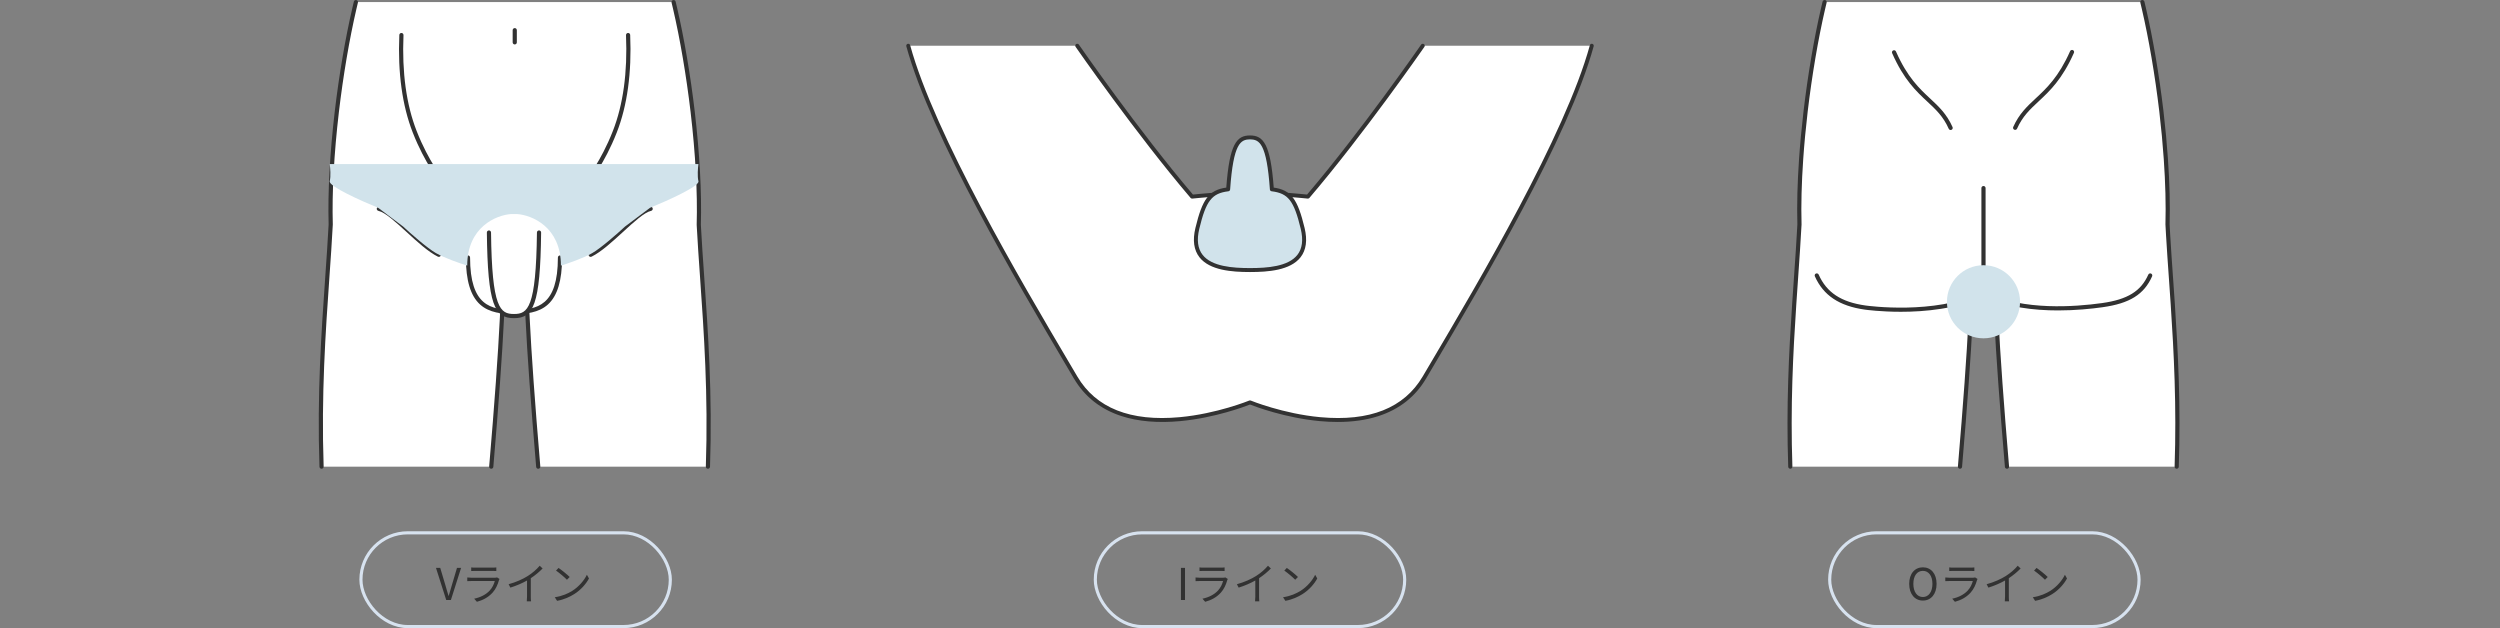 <svg width="800" height="201" viewBox="0 0 800 201" fill="none" xmlns="http://www.w3.org/2000/svg">
<rect x="0" y="0" width="800" height="201" fill="#808080" stroke="none"/>
<g clip-path="url(#clip0_1409_21859)">
<path d="M223.609 71.846V71.818C223.918 60.925 223.113 48.198 221.654 35.752C220.25 23.858 218.247 12.217 216.029 2.69C215.87 2.007 215.711 1.333 215.552 0.669H113.886C113.727 1.333 113.568 2.007 113.409 2.69C111.191 12.217 109.189 23.858 107.785 35.752C106.325 48.198 105.52 60.916 105.829 71.809V71.837C105.82 71.94 105.82 72.043 105.81 72.146C104.744 92.612 101.843 118.477 102.9 149.331H157.195C158.59 132.935 159.919 115.838 160.62 101.67C160.649 101.127 160.677 100.585 160.695 100.042C160.705 99.902 160.714 99.761 160.714 99.63C160.742 99.106 160.77 98.591 160.789 98.086C160.817 97.309 160.854 96.551 160.882 95.803C162.221 95.26 163.503 94.605 164.719 93.847C165.936 94.605 167.218 95.26 168.556 95.803C168.584 96.551 168.612 97.309 168.65 98.086C168.668 98.573 168.696 99.069 168.715 99.565V99.612C168.753 100.285 168.781 100.978 168.818 101.67C169.52 115.838 170.849 132.945 172.234 149.331H226.538C227.587 118.477 224.686 92.612 223.619 72.146C223.619 72.043 223.609 71.949 223.609 71.846Z" fill="white"/>
<path d="M114.042 0.019C113.683 -0.067 113.321 0.155 113.235 0.513C113.076 1.179 112.917 1.855 112.757 2.539C110.498 12.241 108.497 24.008 107.12 35.675C105.548 49.074 104.871 61.568 105.159 71.817C105.156 71.867 105.153 71.915 105.152 71.965C105.15 72.006 105.149 72.048 105.142 72.112C104.872 77.274 104.487 82.791 104.077 88.63C102.84 106.267 101.44 126.257 102.23 149.355C102.243 149.716 102.539 150 102.898 150C102.906 150 102.914 150 102.921 150C103.291 149.988 103.579 149.677 103.567 149.309C102.778 126.282 104.177 106.328 105.411 88.724C105.821 82.878 106.208 77.355 106.476 72.205C106.48 72.144 106.484 72.085 106.487 72.024C106.488 71.982 106.49 71.94 106.495 71.898C106.496 71.878 106.498 71.848 106.498 71.828C106.498 71.822 106.498 71.797 106.498 71.79C106.209 61.61 106.884 49.177 108.449 35.831C109.82 24.211 111.813 12.496 114.06 2.842C114.22 2.16 114.379 1.488 114.536 0.825C114.622 0.467 114.4 0.105 114.042 0.019Z" fill="#323232"/>
<path d="M224.287 72.127C224.287 72.071 224.284 72.018 224.283 71.965C224.281 71.926 224.278 71.887 224.278 71.837C224.568 61.59 223.891 49.086 222.318 35.675C220.94 24.007 218.939 12.239 216.681 2.539C216.522 1.855 216.361 1.179 216.202 0.515C216.116 0.156 215.756 -0.065 215.396 0.02C215.037 0.106 214.815 0.468 214.901 0.827C215.06 1.49 215.218 2.162 215.377 2.843C217.624 12.496 219.616 24.211 220.989 35.832C222.555 49.181 223.23 61.618 222.94 71.801C222.94 71.808 222.94 71.842 222.94 71.848C222.94 71.91 222.943 71.97 222.945 72.029C222.946 72.068 222.949 72.107 222.949 72.147C222.949 72.158 222.949 72.171 222.949 72.182C223.219 77.363 223.607 82.895 224.018 88.75C225.251 106.348 226.65 126.293 225.869 149.309C225.856 149.679 226.145 149.988 226.515 150C226.522 150 226.53 150 226.538 150C226.897 150 227.195 149.715 227.206 149.354C227.99 126.27 226.589 106.287 225.353 88.657C224.942 82.812 224.556 77.293 224.286 72.127H224.287Z" fill="#323232"/>
<path d="M169.438 100.649C169.421 100.293 169.404 99.939 169.385 99.591V99.54C169.376 99.279 169.364 99.019 169.351 98.76C169.34 98.526 169.329 98.292 169.32 98.055C169.284 97.31 169.256 96.583 169.229 95.864L169.226 95.78C169.217 95.516 169.053 95.284 168.81 95.185C167.52 94.661 166.263 94.022 165.076 93.281C164.859 93.145 164.585 93.145 164.369 93.281C163.181 94.02 161.925 94.661 160.634 95.185C160.391 95.284 160.227 95.517 160.218 95.781C160.205 96.137 160.19 96.496 160.174 96.856C160.157 97.255 160.14 97.657 160.124 98.064C160.107 98.539 160.08 99.022 160.054 99.513L160.049 99.598C160.049 99.61 160.049 99.621 160.049 99.633C160.049 99.751 160.04 99.875 160.03 100.022C160.013 100.529 159.987 101.037 159.962 101.544L159.957 101.639C159.36 113.697 158.271 128.834 156.534 149.276C156.502 149.644 156.775 149.967 157.144 150C157.162 150 157.183 150.003 157.201 150.003C157.544 150.003 157.838 149.74 157.867 149.392C159.608 128.934 160.696 113.781 161.294 101.709L161.298 101.614C161.325 101.1 161.352 100.585 161.367 100.092C161.376 99.942 161.386 99.794 161.387 99.654L161.39 99.587C161.417 99.088 161.444 98.598 161.461 98.116C161.475 97.712 161.492 97.311 161.509 96.917C161.518 96.697 161.528 96.48 161.537 96.263C162.632 95.798 163.7 95.252 164.722 94.638C165.745 95.252 166.812 95.797 167.907 96.263C167.93 96.874 167.954 97.494 167.985 98.119C167.994 98.355 168.005 98.592 168.016 98.83C168.028 99.085 168.041 99.342 168.049 99.573V99.62C168.049 99.632 168.049 99.644 168.049 99.657C168.067 100.006 168.085 100.362 168.102 100.721C168.117 101.051 168.133 101.383 168.152 101.713C168.743 113.663 169.83 128.813 171.569 149.396C171.6 149.765 171.918 150.037 172.291 150.006C172.659 149.975 172.932 149.652 172.901 149.284C171.163 128.718 170.078 113.58 169.487 101.644C169.468 101.315 169.454 100.986 169.438 100.658V100.649Z" fill="#323232"/>
<path d="M164.474 99.826C172.603 99.826 179.194 97.937 179.194 82.41H149.754C149.754 97.937 156.345 99.826 164.474 99.826Z" fill="white"/>
<path d="M179.195 81.741C178.826 81.741 178.526 82.04 178.526 82.41C178.526 97.876 171.879 99.156 164.475 99.156C157.071 99.156 150.424 97.876 150.424 82.41C150.424 82.04 150.125 81.741 149.755 81.741C149.385 81.741 149.086 82.04 149.086 82.41C149.086 89.759 150.568 94.674 153.617 97.436C156.591 100.131 160.774 100.494 164.475 100.494C168.176 100.494 172.358 100.131 175.334 97.436C178.383 94.674 179.865 89.759 179.865 82.41C179.865 82.04 179.565 81.741 179.195 81.741Z" fill="#323232"/>
<path d="M164.475 101.142C169.866 101.142 172.231 97.844 172.488 74.406H156.461C156.718 97.844 159.083 101.142 164.475 101.142Z" fill="white"/>
<path d="M172.496 73.738C172.122 73.724 171.824 74.03 171.821 74.4C171.552 98.719 168.867 100.474 164.476 100.474C160.086 100.474 157.4 98.719 157.132 74.4C157.127 74.03 156.815 73.735 156.456 73.738C156.087 73.743 155.79 74.046 155.795 74.414C156.051 97.671 158.292 101.811 164.478 101.811C170.663 101.811 172.905 97.671 173.16 74.414C173.165 74.044 172.869 73.741 172.499 73.738H172.496Z" fill="#323232"/>
<path d="M164.72 8.987C164.35 8.987 164.051 9.286 164.051 9.656V13.555C164.051 13.925 164.35 14.224 164.72 14.224C165.09 14.224 165.389 13.925 165.389 13.555V9.656C165.389 9.286 165.09 8.987 164.72 8.987Z" fill="#323232"/>
<path d="M133.321 41.91C130.025 33.488 128.611 23.171 129.118 11.245C129.133 10.876 128.846 10.564 128.478 10.55C128.118 10.531 127.797 10.821 127.783 11.189C127.269 23.302 128.714 33.803 132.076 42.398C134.04 47.433 136.259 51.408 137.774 53.857C137.9 54.061 138.119 54.174 138.343 54.174C138.463 54.174 138.585 54.141 138.694 54.074C139.008 53.879 139.106 53.467 138.911 53.154C137.425 50.752 135.25 46.851 133.321 41.912V41.91Z" fill="#323232"/>
<path d="M200.963 10.547C200.593 10.562 200.308 10.874 200.324 11.242C200.83 23.169 199.416 33.486 196.12 41.908C194.192 46.85 192.017 50.75 190.532 53.151C190.337 53.464 190.435 53.877 190.749 54.071C190.858 54.138 190.98 54.171 191.1 54.171C191.324 54.171 191.543 54.058 191.669 53.854C193.183 51.405 195.401 47.43 197.366 42.395C200.731 33.798 202.175 23.299 201.66 11.186C201.645 10.816 201.331 10.53 200.965 10.547H200.963Z" fill="#323232"/>
<path d="M208.067 66.164C205.569 66.709 202.1 69.89 198.427 73.259C195.1 76.31 191.661 79.465 188.718 80.933C188.387 81.098 188.253 81.499 188.418 81.83C188.535 82.064 188.772 82.199 189.017 82.199C189.117 82.199 189.219 82.177 189.315 82.129C192.425 80.577 195.936 77.358 199.33 74.245C202.866 71.001 206.207 67.938 208.353 67.47C208.713 67.392 208.942 67.034 208.864 66.674C208.786 66.314 208.431 66.085 208.069 66.163L208.067 66.164Z" fill="#323232"/>
<path d="M140.717 80.934C137.776 79.467 134.335 76.313 131.01 73.261C127.337 69.892 123.866 66.71 121.369 66.164C121.007 66.086 120.652 66.314 120.574 66.676C120.496 67.036 120.724 67.393 121.085 67.471C123.232 67.939 126.571 71.002 130.108 74.246C133.502 77.36 137.013 80.58 140.123 82.131C140.22 82.179 140.321 82.201 140.421 82.201C140.666 82.201 140.903 82.065 141.02 81.831C141.185 81.501 141.051 81.1 140.72 80.934H140.717Z" fill="#323232"/>
<g style="mix-blend-mode:multiply">
<path fill-rule="evenodd" clip-rule="evenodd" d="M139.512 81C142.312 82.6 147.345 84.333 149.512 85C149.512 72.6 158.845 68.833 163.512 68.5H165.5C170.167 68.833 179.5 72.6 179.5 85C181.667 84.333 186.7 82.6 189.5 81C192.3 79.4 197.667 74.667 200 72.5L208 66.5C213.334 64.333 223.9 59.6 223.5 58C223.1 56.4 223.334 53.667 223.5 52.5H165.5H163.512H163.5H105.512C105.679 53.667 105.912 56.4 105.512 58C105.112 59.6 115.679 64.333 121.012 66.5L129.012 72.5C131.345 74.667 136.712 79.4 139.512 81Z" fill="#D1E3EB"/>
</g>
</g>
<path d="M142.79 192L139.514 181.724H140.872L142.538 187.296C142.902 188.5 143.14 189.48 143.532 190.684H143.588C143.966 189.48 144.218 188.5 144.582 187.296L146.234 181.724H147.55L144.288 192H142.79ZM150.787 181.57C151.151 181.626 151.599 181.64 152.047 181.64H157.549C157.997 181.64 158.487 181.626 158.823 181.57V182.732C158.487 182.704 158.011 182.69 157.535 182.69H152.047C151.613 182.69 151.165 182.704 150.787 182.732V181.57ZM159.845 185.266C159.775 185.392 159.691 185.574 159.663 185.672C159.285 187.058 158.655 188.514 157.619 189.648C156.149 191.258 154.399 192.084 152.607 192.574L151.739 191.58C153.727 191.174 155.477 190.278 156.667 189.018C157.521 188.122 158.081 186.932 158.333 185.924H150.899C150.563 185.924 150.031 185.938 149.527 185.966V184.79C150.045 184.846 150.521 184.874 150.899 184.874H158.277C158.599 184.874 158.893 184.846 159.047 184.762L159.845 185.266ZM162.757 186.946C165.179 186.288 167.321 185.308 168.875 184.328C170.331 183.418 171.731 182.2 172.697 181.038L173.635 181.906C172.571 183.012 171.283 184.076 169.855 185.028V190.936C169.855 191.468 169.883 192.154 169.939 192.434H168.567C168.609 192.168 168.651 191.468 168.651 190.936V185.756C167.181 186.596 165.263 187.436 163.317 188.038L162.757 186.946ZM178.731 181.738C179.725 182.396 181.517 183.852 182.301 184.636L181.419 185.518C180.719 184.79 178.969 183.292 177.933 182.592L178.731 181.738ZM177.527 191.118C179.977 190.754 181.797 189.9 183.127 189.074C185.283 187.716 186.991 185.644 187.803 183.922L188.475 185.112C187.523 186.862 185.885 188.766 183.771 190.096C182.371 190.978 180.607 191.832 178.269 192.266L177.527 191.118Z" fill="#323232"/>
<rect x="115.5" y="170.5" width="99" height="30" rx="15" stroke="#D7E2EF"/>
<path d="M418.529 62.92C418.529 62.92 405.94 61.648 400 61.648C394.06 61.648 381.473 62.92 381.473 62.92C363.761 42.166 344.713 14.635 344.713 14.635H290.633C299.02 45.265 329.503 95.852 344.187 120.787C358.872 145.723 400 128.768 400 128.768C400 128.768 441.128 145.723 455.813 120.787C470.498 95.852 500.98 45.265 509.367 14.635H455.285C455.285 14.635 436.239 42.166 418.527 62.92H418.529Z" fill="white"/>
<path d="M509.536 14.023C509.199 13.93 508.85 14.129 508.757 14.466C500.89 43.194 473.019 90.398 458.044 115.757C457.068 117.41 456.139 118.983 455.267 120.464C449.316 130.568 438.289 134.953 422.487 133.498C410.598 132.403 400.344 128.221 400.242 128.18C400.089 128.117 399.914 128.117 399.759 128.18C399.657 128.221 389.403 132.403 377.515 133.498C361.714 134.953 350.684 130.568 344.734 120.464C343.861 118.981 342.932 117.409 341.956 115.755C326.983 90.397 299.112 43.194 291.245 14.468C291.153 14.129 290.804 13.931 290.467 14.023C290.129 14.116 289.931 14.465 290.022 14.802C297.934 43.692 325.861 90.991 340.865 116.401C341.842 118.055 342.77 119.627 343.642 121.108C347.072 126.933 352.209 130.987 358.909 133.156C364.23 134.88 370.537 135.418 377.66 134.758C388.713 133.736 398.368 130.091 400 129.45C401.632 130.091 411.288 133.736 422.34 134.758C424.303 134.94 426.202 135.03 428.038 135.03C432.863 135.03 437.237 134.404 441.091 133.155C447.791 130.985 452.928 126.933 456.358 121.107C457.23 119.626 458.158 118.053 459.134 116.401C474.138 90.991 502.065 43.692 509.978 14.8C510.069 14.463 509.871 14.114 509.534 14.021L509.536 14.023Z" fill="#323232"/>
<path d="M455.648 14.113C455.361 13.914 454.965 13.986 454.767 14.274C454.578 14.548 435.69 41.794 418.264 62.257C416.23 62.057 405.367 61.014 400.002 61.014C394.638 61.014 383.775 62.057 381.741 62.257C364.313 41.794 345.425 14.548 345.236 14.274C345.037 13.986 344.642 13.914 344.355 14.113C344.067 14.313 343.996 14.707 344.194 14.994C344.385 15.269 363.462 42.79 380.99 63.331C381.126 63.49 381.327 63.572 381.536 63.55C381.661 63.537 394.16 62.281 399.999 62.281C405.839 62.281 418.338 63.537 418.463 63.55C418.484 63.552 418.506 63.553 418.527 63.553C418.712 63.553 418.888 63.473 419.009 63.331C436.54 42.791 455.617 15.27 455.808 14.996C456.007 14.707 455.935 14.313 455.647 14.115L455.648 14.113Z" fill="#323232"/>
<path d="M406.994 60.582C406.007 46.422 403.795 43.977 400.001 43.977C396.207 43.977 393.994 46.422 393.007 60.582C387.382 61.268 385.384 63.801 383.146 73.103C380.139 85.606 392.296 86.419 400.001 86.419C407.705 86.419 419.863 85.606 416.855 73.103C414.618 63.801 412.619 61.268 406.994 60.582Z" fill="#D1E3EB"/>
<path d="M407.59 60.022C406.557 45.941 404.213 43.344 400.002 43.344C395.792 43.344 393.446 45.939 392.413 60.022C386.853 60.843 384.774 63.636 382.532 72.954C381.587 76.882 382.029 80.042 383.846 82.349C387.13 86.517 394.205 87.052 400.002 87.052C405.8 87.052 412.874 86.517 416.159 82.349C417.976 80.044 418.419 76.882 417.473 72.954C415.231 63.636 413.152 60.843 407.592 60.022H407.59ZM415.163 81.565C412.216 85.305 405.514 85.784 400.002 85.784C394.491 85.784 387.789 85.305 384.842 81.565C383.277 79.58 382.915 76.782 383.764 73.25C385.937 64.221 387.767 61.858 393.086 61.211C393.387 61.174 393.621 60.928 393.641 60.625C394.676 45.79 397.032 44.61 400.002 44.61C402.973 44.61 405.329 45.79 406.364 60.625C406.384 60.928 406.618 61.174 406.919 61.211C412.24 61.859 414.069 64.222 416.241 73.25C417.09 76.781 416.728 79.578 415.163 81.565Z" fill="#323232"/>
<path d="M377.9 192V181.724H379.202V192H377.9ZM383.836 181.57C384.2 181.626 384.648 181.64 385.096 181.64H390.598C391.046 181.64 391.536 181.626 391.872 181.57V182.732C391.536 182.704 391.06 182.69 390.584 182.69H385.096C384.662 182.69 384.214 182.704 383.836 182.732V181.57ZM392.894 185.266C392.824 185.392 392.74 185.574 392.712 185.672C392.334 187.058 391.704 188.514 390.668 189.648C389.198 191.258 387.448 192.084 385.656 192.574L384.788 191.58C386.776 191.174 388.526 190.278 389.716 189.018C390.57 188.122 391.13 186.932 391.382 185.924H383.948C383.612 185.924 383.08 185.938 382.576 185.966V184.79C383.094 184.846 383.57 184.874 383.948 184.874H391.326C391.648 184.874 391.942 184.846 392.096 184.762L392.894 185.266ZM395.806 186.946C398.228 186.288 400.37 185.308 401.924 184.328C403.38 183.418 404.78 182.2 405.746 181.038L406.684 181.906C405.62 183.012 404.332 184.076 402.904 185.028V190.936C402.904 191.468 402.932 192.154 402.988 192.434H401.616C401.658 192.168 401.7 191.468 401.7 190.936V185.756C400.23 186.596 398.312 187.436 396.366 188.038L395.806 186.946ZM411.78 181.738C412.774 182.396 414.566 183.852 415.35 184.636L414.468 185.518C413.768 184.79 412.018 183.292 410.982 182.592L411.78 181.738ZM410.576 191.118C413.026 190.754 414.846 189.9 416.176 189.074C418.332 187.716 420.04 185.644 420.852 183.922L421.524 185.112C420.572 186.862 418.934 188.766 416.82 190.096C415.42 190.978 413.656 191.832 411.318 192.266L410.576 191.118Z" fill="#323232"/>
<rect x="350.5" y="170.5" width="99" height="30" rx="15" stroke="#D7E2EF"/>
<g clip-path="url(#clip1_1409_21859)">
<path d="M634.472 99.826C642.601 99.826 649.192 97.937 649.192 82.41H619.752C619.752 97.937 626.343 99.826 634.472 99.826Z" fill="white"/>
<path d="M649.193 81.741C648.824 81.741 648.524 82.04 648.524 82.41C648.524 97.876 641.877 99.156 634.473 99.156C627.07 99.156 620.422 97.876 620.422 82.41C620.422 82.04 620.123 81.741 619.753 81.741C619.383 81.741 619.084 82.04 619.084 82.41C619.084 89.759 620.566 94.674 623.615 97.436C626.589 100.131 630.772 100.494 634.473 100.494C638.174 100.494 642.356 100.131 645.332 97.436C648.381 94.674 649.863 89.759 649.863 82.41C649.863 82.04 649.563 81.741 649.193 81.741Z" fill="#323232"/>
<path d="M693.806 75.412C693.74 74.307 693.675 73.222 693.628 72.146C693.619 72.043 693.609 71.94 693.609 71.837V71.809C693.787 65.352 693.581 58.249 693.076 50.95V50.94C692.73 45.868 692.234 40.703 691.635 35.584C690.231 23.746 688.238 12.17 686.029 2.69C685.87 2.007 685.711 1.333 685.552 0.669H583.877C583.718 1.333 583.559 2.007 583.4 2.69C581.201 12.17 579.207 23.746 577.804 35.584C577.205 40.703 576.709 45.868 576.363 50.94C575.857 58.249 575.651 65.352 575.829 71.809V71.837C575.82 71.949 575.82 72.052 575.81 72.164C575.408 79.81 574.762 88.204 574.154 97.338C573.134 112.638 572.236 130.006 572.9 149.331H627.195C628.58 133.038 629.9 116.054 630.611 101.942C630.611 101.848 630.621 101.754 630.621 101.661C630.658 100.978 630.686 100.295 630.714 99.63C630.78 98.32 630.836 97.047 630.883 95.803C631.612 95.513 632.333 95.176 633.026 94.811C633.044 94.811 633.063 94.802 633.072 94.783C633.503 94.567 633.933 94.324 634.345 94.072C634.476 93.997 634.598 93.922 634.719 93.847C634.841 93.922 634.963 93.997 635.094 94.072C635.505 94.315 635.917 94.558 636.348 94.783C636.357 94.792 636.366 94.792 636.376 94.792C637.087 95.166 637.817 95.503 638.556 95.803C638.603 97.029 638.659 98.283 638.715 99.565C638.743 100.257 638.781 100.95 638.818 101.661C638.818 101.754 638.828 101.848 638.828 101.942C639.539 116.054 640.858 133.048 642.234 149.331H696.539C697.194 129.997 696.305 112.629 695.285 97.328C694.761 89.477 694.199 82.168 693.806 75.412Z" fill="white"/>
<path d="M639.492 101.767C639.491 101.731 639.488 101.696 639.488 101.661C639.488 101.65 639.488 101.638 639.488 101.625L639.477 101.423C639.442 100.785 639.41 100.161 639.385 99.535L639.36 98.951C639.313 97.873 639.266 96.815 639.227 95.778C639.218 95.515 639.054 95.282 638.809 95.184C638.079 94.889 637.366 94.558 636.689 94.201C636.666 94.189 636.641 94.178 636.616 94.169C636.222 93.961 635.846 93.74 635.428 93.493C635.303 93.421 635.188 93.351 635.072 93.28C634.857 93.147 634.585 93.147 634.37 93.28C634.255 93.351 634.138 93.423 633.996 93.504C633.575 93.763 633.163 93.992 632.773 94.187C632.75 94.2 632.726 94.212 632.705 94.226C632.01 94.591 631.313 94.914 630.636 95.184C630.39 95.282 630.225 95.516 630.215 95.78C630.17 96.996 630.115 98.246 630.047 99.604L630.037 99.811C630.013 100.407 629.986 101.017 629.953 101.627C629.953 101.639 629.953 101.652 629.953 101.663C629.953 101.699 629.952 101.735 629.949 101.769C629.945 101.82 629.944 101.873 629.942 101.925C629.334 113.987 628.25 129.034 626.53 149.277C626.499 149.645 626.772 149.967 627.14 150C627.158 150 627.179 150.003 627.197 150.003C627.542 150.003 627.834 149.74 627.863 149.392C629.585 129.126 630.672 114.061 631.281 101.979C631.281 101.969 631.281 101.958 631.281 101.945C631.281 101.909 631.282 101.873 631.285 101.839C631.288 101.788 631.29 101.736 631.291 101.685C631.324 101.075 631.351 100.467 631.376 99.869L631.383 99.666C631.443 98.466 631.494 97.347 631.536 96.262C632.11 96.02 632.692 95.744 633.272 95.441C633.339 95.418 633.402 95.384 633.459 95.341C633.857 95.139 634.272 94.906 634.679 94.655C634.693 94.647 634.707 94.64 634.721 94.632C634.737 94.641 634.752 94.651 634.77 94.66C635.178 94.9 635.599 95.15 636.041 95.38C636.061 95.39 636.083 95.399 636.105 95.409C636.685 95.713 637.29 95.998 637.906 96.26C637.942 97.163 637.982 98.08 638.023 99.013L638.048 99.596C638.073 100.225 638.107 100.855 638.14 101.498L638.149 101.685C638.149 101.736 638.152 101.788 638.156 101.839C638.157 101.875 638.16 101.911 638.16 101.945C638.16 101.956 638.16 101.967 638.16 101.979C638.762 113.933 639.845 128.999 641.568 149.392C641.599 149.76 641.921 150.03 642.29 150.002C642.658 149.971 642.931 149.648 642.9 149.28C641.18 128.912 640.099 113.864 639.497 101.928C639.497 101.877 639.494 101.825 639.491 101.772L639.492 101.767Z" fill="#323232"/>
<path d="M695.369 88.847C695.037 84.113 694.722 79.643 694.474 75.373L694.469 75.282C694.404 74.191 694.343 73.16 694.298 72.118C694.298 72.107 694.298 72.096 694.296 72.085C694.288 72.002 694.28 71.92 694.28 71.828C694.453 65.567 694.273 58.535 693.747 50.924C693.747 50.914 693.747 50.905 693.747 50.895C693.415 46.035 692.93 40.857 692.303 35.506C690.924 23.882 688.929 12.174 686.685 2.539C686.526 1.855 686.365 1.179 686.206 0.513C686.12 0.155 685.76 -0.067 685.4 0.019C685.041 0.105 684.819 0.467 684.905 0.825C685.064 1.488 685.223 2.16 685.381 2.842C687.614 12.429 689.601 24.086 690.974 35.662C691.596 40.985 692.08 46.134 692.41 50.967C692.41 50.977 692.41 50.987 692.41 50.997C692.934 58.572 693.114 65.567 692.942 71.792C692.942 71.798 692.942 71.832 692.942 71.839C692.942 71.957 692.952 72.074 692.962 72.193C693.008 73.239 693.07 74.272 693.136 75.364L693.142 75.453C693.39 79.731 693.705 84.205 694.039 88.942C694.23 91.679 694.429 94.49 694.622 97.375C695.659 112.936 696.529 129.999 695.874 149.311C695.862 149.68 696.15 149.989 696.52 150.002C696.528 150.002 696.536 150.002 696.543 150.002C696.902 150.002 697.199 149.716 697.211 149.356C697.868 129.985 696.996 112.882 695.955 97.286C695.764 94.401 695.566 91.587 695.372 88.849L695.369 88.847Z" fill="#323232"/>
<path d="M584.033 0.019C583.675 -0.067 583.313 0.155 583.227 0.513C583.068 1.179 582.909 1.855 582.748 2.539C580.505 12.205 578.514 23.912 577.14 35.506C576.513 40.864 576.026 46.042 575.695 50.894C575.168 58.513 574.989 65.549 575.159 71.819C575.156 71.87 575.153 71.92 575.151 71.968C575.15 72.013 575.148 72.06 575.142 72.129C574.867 77.349 574.477 82.931 574.066 88.842C573.875 91.584 573.679 94.403 573.485 97.293C572.442 112.944 571.569 130.085 572.23 149.353C572.242 149.715 572.539 149.999 572.897 149.999C572.905 149.999 572.913 149.999 572.921 149.999C573.29 149.986 573.579 149.676 573.566 149.308C572.907 130.097 573.779 112.999 574.819 97.382C575.011 94.492 575.207 91.676 575.399 88.934C575.811 83.019 576.201 77.43 576.475 72.219C576.481 72.152 576.483 72.09 576.486 72.026C576.488 71.981 576.491 71.937 576.494 71.89C576.494 71.871 576.496 71.845 576.496 71.826C576.496 71.82 576.496 71.795 576.496 71.789C576.324 65.567 576.503 58.568 577.027 50.984C577.356 46.153 577.842 40.996 578.465 35.661C579.835 24.114 581.817 12.457 584.049 2.84C584.208 2.159 584.367 1.487 584.525 0.824C584.61 0.465 584.389 0.103 584.03 0.017L584.033 0.019Z" fill="#323232"/>
<path d="M633.756 93.752C618.975 100.744 597.86 97.885 596.969 97.76C589.152 96.664 584.528 93.615 581.978 87.875C581.828 87.537 581.432 87.386 581.095 87.535C580.758 87.685 580.605 88.081 580.755 88.418C583.476 94.543 588.57 97.932 596.784 99.083C597.197 99.141 601.867 99.774 608.263 99.774C615.929 99.774 626.074 98.863 634.328 94.959C634.662 94.802 634.804 94.403 634.646 94.069C634.489 93.735 634.089 93.591 633.756 93.751V93.752Z" fill="#323232"/>
<path d="M688.34 87.537C688.003 87.387 687.607 87.538 687.457 87.877C685.089 93.205 680.802 95.844 672.659 96.985C663.976 98.203 647.626 99.404 635.677 93.752C635.344 93.594 634.946 93.737 634.787 94.07C634.629 94.404 634.771 94.803 635.105 94.961C642.25 98.341 650.88 99.339 658.588 99.339C664.109 99.339 669.157 98.826 672.843 98.309C681.508 97.093 686.095 94.228 688.677 88.419C688.826 88.083 688.675 87.686 688.337 87.537H688.34Z" fill="#323232"/>
<path d="M634.718 59.52C634.348 59.52 634.049 59.819 634.049 60.189V93.611C634.049 93.981 634.348 94.281 634.718 94.281C635.088 94.281 635.387 93.981 635.387 93.611V60.189C635.387 59.819 635.088 59.52 634.718 59.52Z" fill="#323232"/>
<path d="M617.673 31.557C614.234 28.355 610.336 24.727 606.709 16.472C606.56 16.134 606.166 15.981 605.827 16.129C605.489 16.277 605.336 16.672 605.484 17.01C609.223 25.517 613.228 29.246 616.762 32.535C619.489 35.073 621.842 37.264 623.592 41.207C623.703 41.456 623.948 41.605 624.203 41.605C624.294 41.605 624.386 41.586 624.475 41.547C624.813 41.397 624.965 41.002 624.815 40.664C622.954 36.472 620.39 34.084 617.675 31.555L617.673 31.557Z" fill="#323232"/>
<path d="M663.32 16.03C662.983 15.88 662.587 16.033 662.437 16.37C658.775 24.638 654.862 28.281 651.411 31.494C648.686 34.03 646.112 36.428 644.234 40.625C644.083 40.962 644.234 41.358 644.571 41.507C644.66 41.546 644.752 41.565 644.844 41.565C645.1 41.565 645.343 41.417 645.456 41.169C647.221 37.218 649.586 35.019 652.321 32.471C655.868 29.169 659.887 25.427 663.66 16.908C663.81 16.57 663.657 16.175 663.32 16.026V16.03Z" fill="#323232"/>
<g style="mix-blend-mode:multiply">
<path d="M634.717 108.264C641.177 108.264 646.415 103.027 646.415 96.567C646.415 90.106 641.177 84.869 634.717 84.869C628.257 84.869 623.02 90.106 623.02 96.567C623.02 103.027 628.257 108.264 634.717 108.264Z" fill="#D1E3EB"/>
</g>
</g>
<path d="M615.325 192.182C612.749 192.182 610.943 190.124 610.943 186.834C610.943 183.544 612.749 181.542 615.325 181.542C617.901 181.542 619.707 183.544 619.707 186.834C619.707 190.124 617.901 192.182 615.325 192.182ZM615.325 191.048C617.159 191.048 618.377 189.396 618.377 186.834C618.377 184.258 617.159 182.676 615.325 182.676C613.477 182.676 612.273 184.258 612.273 186.834C612.273 189.396 613.477 191.048 615.325 191.048ZM623.755 181.57C624.119 181.626 624.567 181.64 625.015 181.64H630.517C630.965 181.64 631.455 181.626 631.791 181.57V182.732C631.455 182.704 630.979 182.69 630.503 182.69H625.015C624.581 182.69 624.133 182.704 623.755 182.732V181.57ZM632.813 185.266C632.743 185.392 632.659 185.574 632.631 185.672C632.253 187.058 631.623 188.514 630.587 189.648C629.117 191.258 627.367 192.084 625.575 192.574L624.707 191.58C626.695 191.174 628.445 190.278 629.635 189.018C630.489 188.122 631.049 186.932 631.301 185.924H623.867C623.531 185.924 622.999 185.938 622.495 185.966V184.79C623.013 184.846 623.489 184.874 623.867 184.874H631.245C631.567 184.874 631.861 184.846 632.015 184.762L632.813 185.266ZM635.725 186.946C638.147 186.288 640.289 185.308 641.843 184.328C643.299 183.418 644.699 182.2 645.665 181.038L646.603 181.906C645.539 183.012 644.251 184.076 642.823 185.028V190.936C642.823 191.468 642.851 192.154 642.907 192.434H641.535C641.577 192.168 641.619 191.468 641.619 190.936V185.756C640.149 186.596 638.231 187.436 636.285 188.038L635.725 186.946ZM651.699 181.738C652.693 182.396 654.485 183.852 655.269 184.636L654.387 185.518C653.687 184.79 651.937 183.292 650.901 182.592L651.699 181.738ZM650.495 191.118C652.945 190.754 654.765 189.9 656.095 189.074C658.251 187.716 659.959 185.644 660.771 183.922L661.443 185.112C660.491 186.862 658.853 188.766 656.739 190.096C655.339 190.978 653.575 191.832 651.237 192.266L650.495 191.118Z" fill="#323232"/>
<rect x="585.5" y="170.5" width="99" height="30" rx="15" stroke="#D7E2EF"/>
<defs>
<clipPath id="clip0_1409_21859">
<rect width="160" height="150" fill="white" transform="translate(85)"/>
</clipPath>
<clipPath id="clip1_1409_21859">
<rect width="160" height="150" fill="white" transform="translate(555)"/>
</clipPath>
</defs>
</svg>
